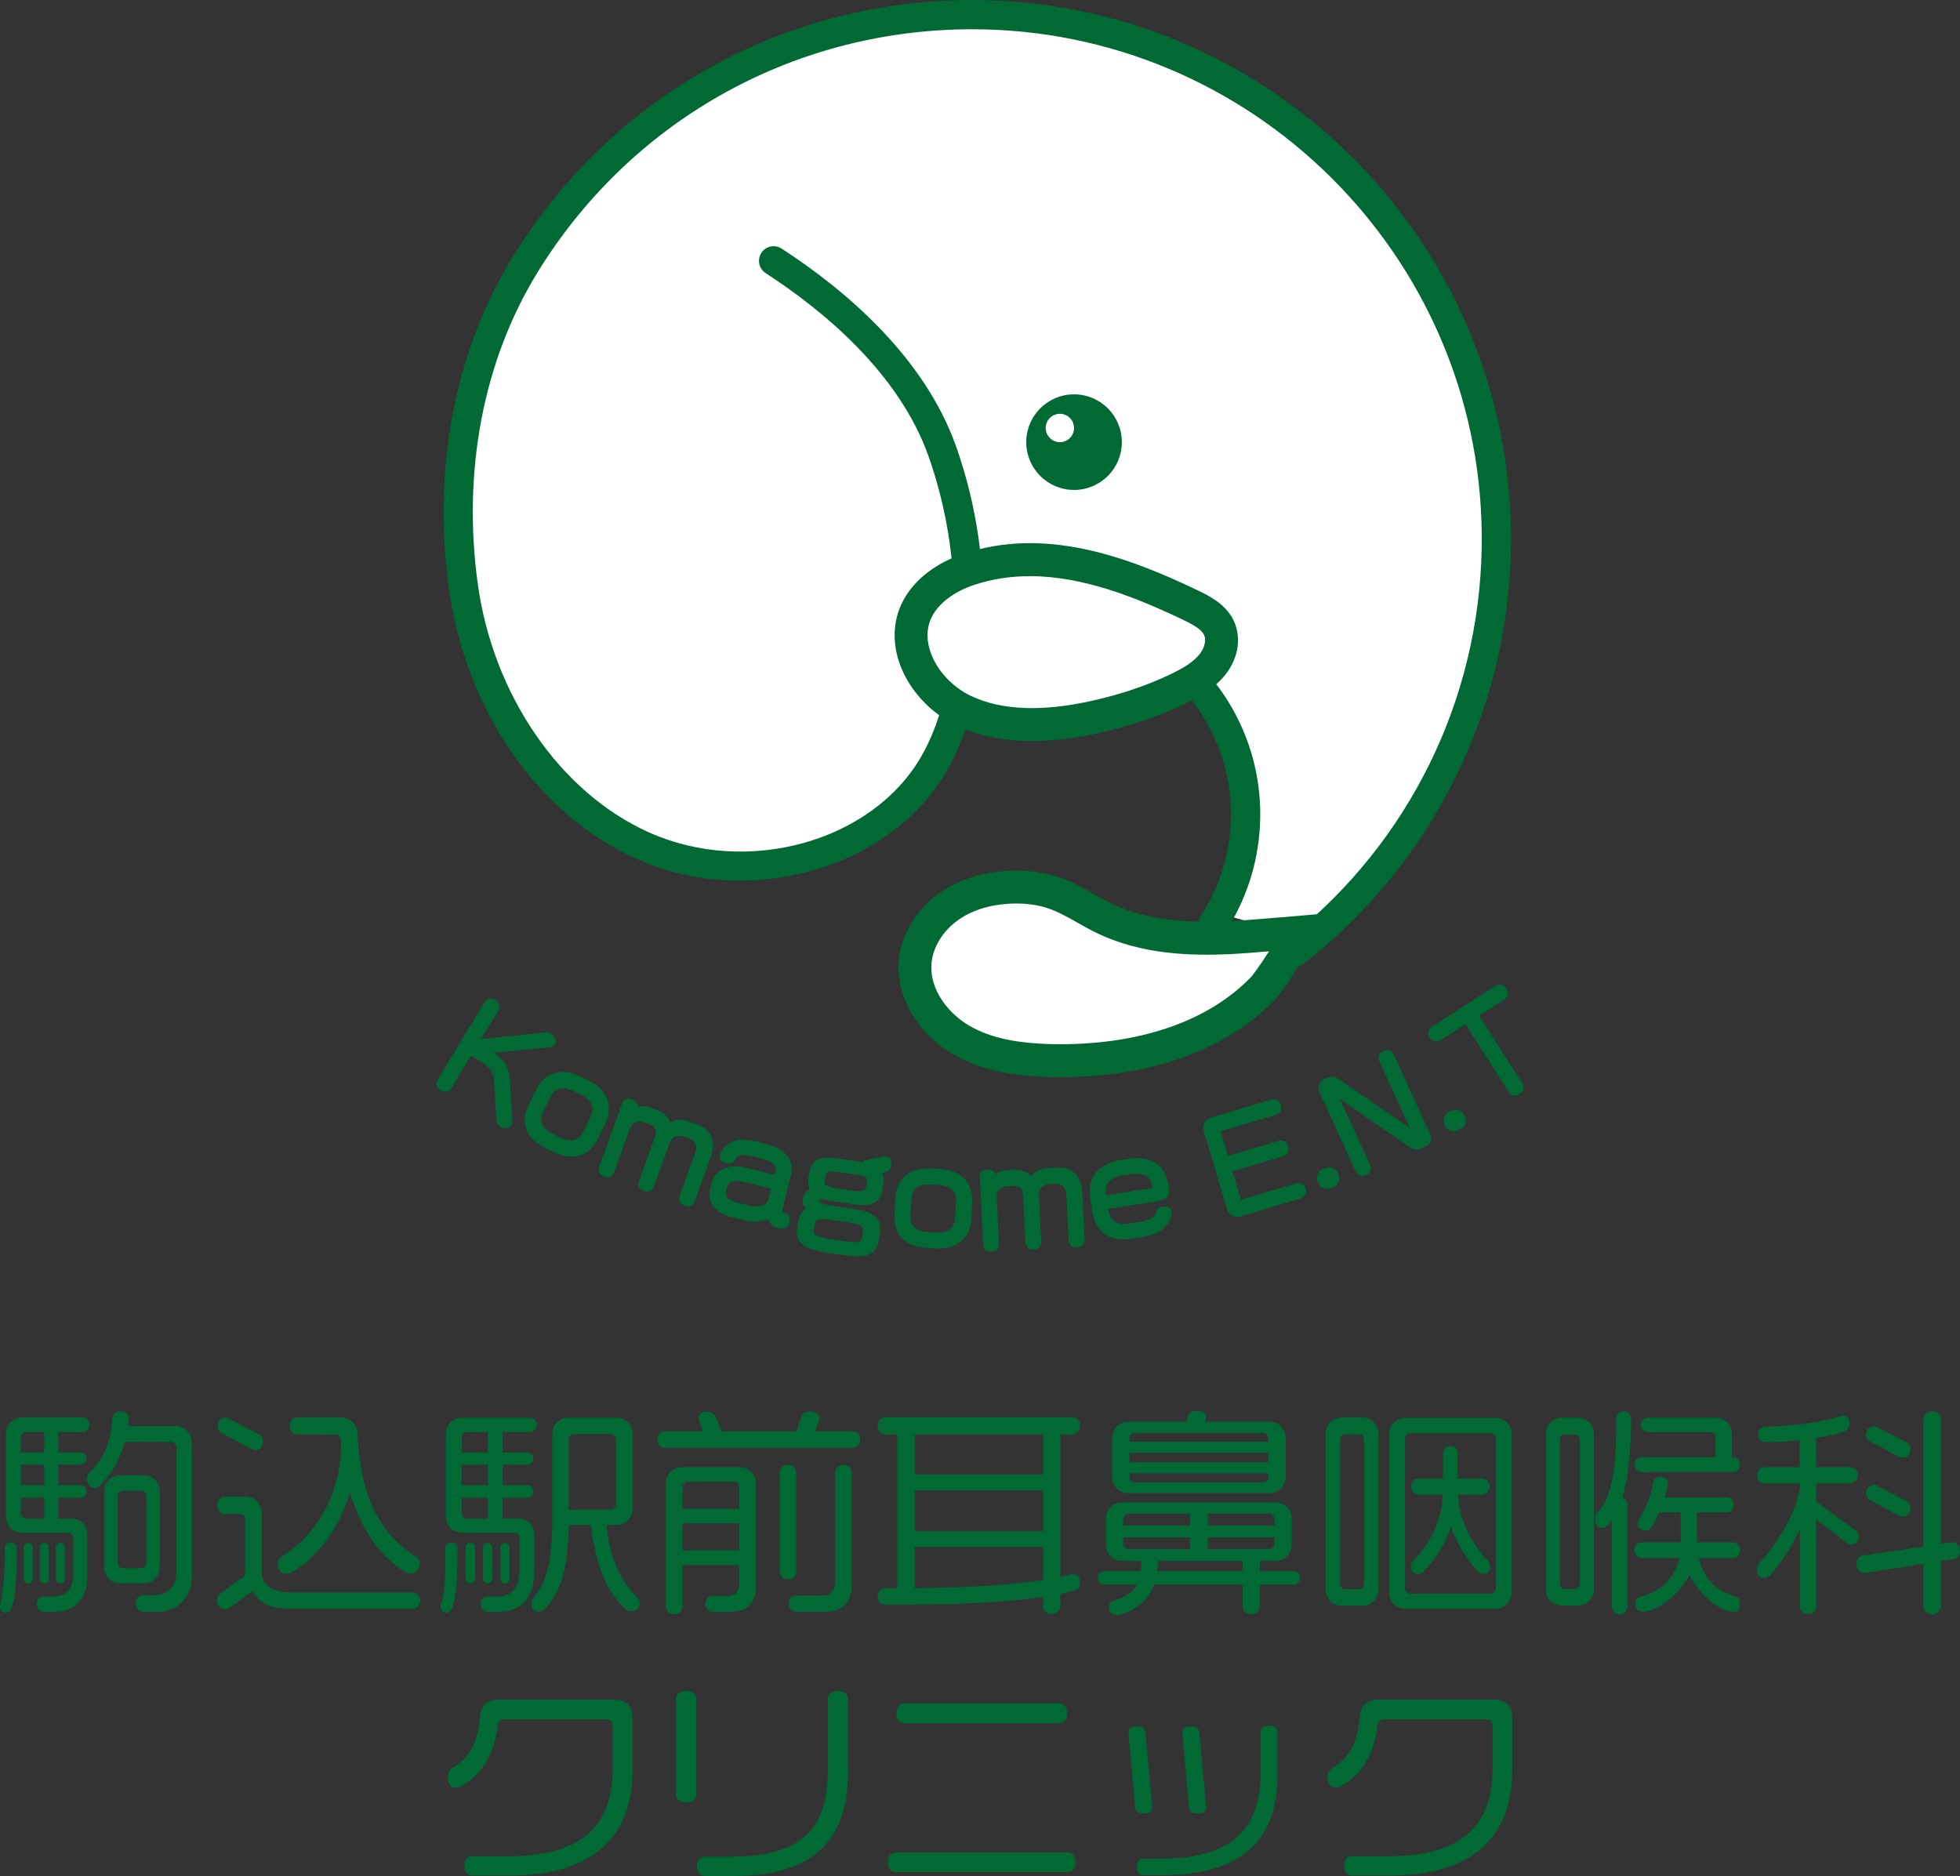 <?xml version="1.0" encoding="UTF-8"?>
<svg id="a" data-name="レイヤー 1" xmlns="http://www.w3.org/2000/svg" width="100.239mm" height="95.95mm" viewBox="0 0 284.141 271.983">
  <rect x="0" y="0" width="284.141" height="271.983" fill="#333333" stroke="none"/>
  <defs>
    <style>
      .b {
        fill: #006934;
      }

      .b, .c {
        stroke-width: 0px;
      }

      .c {
        fill: #fff;
      }
    </style>
  </defs>
  <g>
    <g>
      <path class="b" d="M73.092,163.549c-.183-.034-.373-.11-.567-.227-.555-.335-.566-.824-.57-1.033l-.291-4.871c-.109-1.885-.366-2.532-1.958-3.494l-1.432-.868-2.819,4.659c-.265.436-.673.639-1.12.555-.154-.029-.314-.093-.473-.189-.619-.374-.768-.962-.4-1.573l6.744-11.146c.372-.615.862-.625,1.123-.576.151.028.307.091.464.185.328.199.526.45.588.747.057.27-.004.557-.182.85l-2.461,4.068,9.314-.954c.142-.014.271-.009.394.014.151.028.297.084.433.167.665.403.808,1.096.56,1.508-.164.269-.443.436-.766.455l-8.098.785c2.019,1.37,2.31,2.637,2.421,4.844l.262,5.072c.046.251-.059.469-.142.607-.207.341-.587.496-1.021.415Z"/>
      <path class="b" d="M81.966,167.587c-.569-.107-1.167-.311-1.776-.607l-1.033-.499c-2.912-1.409-3.812-3.637-2.535-6.275l1.053-2.174c.981-2.027,2.666-2.928,4.748-2.537.563.106,1.156.307,1.759.599l1.033.499c2.826,1.368,3.768,3.726,2.519,6.307l-1.053,2.174c-.972,2.009-2.647,2.901-4.715,2.513ZM82.084,157.831c-1.078-.202-1.83.219-2.365,1.325l-.938,1.939c-.366.757-.416,1.395-.154,1.953.253.539.816,1.022,1.671,1.436l.75.363c.439.213.845.355,1.21.423,1.077.202,1.832-.225,2.373-1.343l.938-1.939c.705-1.457.225-2.527-1.508-3.366l-.752-.363c-.444-.215-.857-.359-1.225-.428Z"/>
      <path class="b" d="M99.527,174.871c-.087-.016-.183-.041-.284-.078-.72-.263-.956-.755-.701-1.464l2.247-6.208c.335-.928.016-1.721-.812-2.021l-.8-.289c-.15-.054-.292-.093-.426-.119-.299-.056-1.213-.227-1.704,1.132l-2.227,6.157c-.289.797-.875.815-1.198.754-.086-.016-.177-.04-.276-.078-.71-.255-.952-.76-.7-1.461l2.247-6.208c.204-.567.231-1.017.081-1.339-.136-.291-.428-.513-.892-.682l-.555-.199c-.181-.066-.349-.113-.506-.142-.854-.16-1.403.183-1.727,1.079l-2.239,6.191c-.286.798-.874.815-1.199.754-.084-.016-.176-.042-.272-.075-.711-.258-.956-.758-.709-1.447l3.299-9.116c.201-.561.637-.823,1.195-.719.082.015.17.039.266.073.547.199.826.584.792,1.064.409-.095.839-.101,1.283-.017.215.04.434.101.658.184l.604.217c1.131.41,1.847,1.034,2.171,1.901.637-.345,1.324-.442,2.087-.299.224.042.459.105.707.194l1.112.404c2.051.742,2.805,2.482,2.019,4.657l-2.334,6.453c-.286.796-.879.811-1.205.75Z"/>
      <path class="b" d="M112.821,178.049c-.762-.187-1.29-.666-1.514-1.347-.82.415-1.832.512-3.017.29-.15-.028-.304-.061-.463-.1l-1.601-.394c-2.692-.663-3.774-2.154-3.213-4.432l.099-.404c.49-1.986,2.243-2.897,4.691-2.438.148.028.301.061.456.098l4.023.99.105-.429c.174-.707.137-1.389-2.192-1.962l-1.062-.261c-.178-.043-.343-.08-.5-.11-1.463-.275-1.813.101-2.151.663-.247.392-.642.556-1.119.466-.481-.116-.758-.291-.909-.542-.121-.2-.155-.435-.095-.678.031-.126.083-.25.129-.35.893-1.615,2.344-2.159,4.578-1.739.191.036.389.079.596.129l1.063.261c1.592.392,2.684.951,3.337,1.708.679.788.875,1.794.581,2.987l-1.141,4.639c-.164.666.075.725.164.746l.168.042c.297.073.455.246.535.378.15.249.172.574.067.997-.158.644-.666.986-1.296.867l-.32-.076ZM107.41,171.253c-1.526-.286-1.886.426-2.024.986l-.074.303c-.107.431-.076.754.098,1.014.235.357.756.636,1.548.831l1.266.311c.156.039.305.071.449.099,1.671.313,2.314-.187,2.673-.687l.44-1.789-4.089-1.005c-.099-.024-.194-.045-.286-.062Z"/>
      <path class="b" d="M119.074,181.486c-2.734-.513-3.782-1.544-3.501-3.447l.135-.911c.124-.845.509-1.49,1.123-1.898-.378-.413-.532-.921-.447-1.498.052-.353.26-.933,1.029-1.283-.196-.378-.323-.892-.224-1.565l.122-.827c.134-.915.51-1.532,1.145-1.889.626-.348,1.511-.433,2.711-.257,0,0,3.725.548,3.874.573.179-.226.439-.306.704-.352l2.345-.444c.185-.025.33-.027.454-.008h.003c.26.049.775.252.638,1.191-.108.728-.364,1.018-.983,1.113l-.336.057c.214.436.268.957.174,1.596l-.122.826c-.087.591-.299,1.433-1.135,1.895-.669.37-1.633.446-3.036.24l-2.973-.439c-.185-.028-.379-.058-.577-.095-.328-.062-.669-.141-1-.248-.318.054-.447.153-.468.186-.011.103-.063.448,1.372.717.126.024.261.046.404.067l3.302.486c.209.031.407.063.593.098,2.557.48,3.436,1.46,3.136,3.499l-.134.911c-.306,2.074-1.718,2.69-5.042,2.201l-2.63-.387c-.232-.033-.45-.07-.657-.109ZM123.301,177.272l-3.095-.456c-1.951-.286-2.045.353-2.102.737l-.107.722c-.058.392-.136.93,1.57,1.25.118.022.241.044.372.063l2.802.412c1.967.289,2.187-.124,2.271-.695l.11-.755c.061-.41.137-.919-1.482-1.222l-.34-.057ZM124.256,170.317l-2.924-.431c-.796-.116-1.179-.025-1.361.074-.118.064-.245.17-.291.48l-.115.775c-.04.273-.108.734,1.399,1.016l.332.055,2.304.339c1.83.269,1.904-.232,1.948-.53l.113-.773c.065-.441.024-.745-1.094-.955l-.311-.051Z"/>
      <path class="b" d="M133.326,180.799c-2.506-.47-3.809-2.133-3.669-4.684l.132-2.413c.078-1.431.609-2.58,1.535-3.322.916-.734,2.168-1.062,3.723-.977l1.145.061c.339.019.664.057.976.116,2.54.477,3.919,2.201,3.783,4.732l-.133,2.413c-.08,1.464-.606,2.583-1.566,3.326-.912.707-2.154,1.022-3.69.939l-1.145-.063c-.386-.021-.75-.065-1.091-.129ZM136.649,171.869c-.231-.043-.478-.072-.741-.086l-.833-.046c-.98-.053-1.719.103-2.198.465-.472.356-.724.928-.768,1.749l-.118,2.152c-.077,1.41.545,2.19,1.957,2.455h0c.234.044.484.072.749.086l.833.044c.95.052,1.673-.096,2.149-.441.493-.358.756-.943.802-1.79l.117-2.152c.076-1.399-.543-2.173-1.949-2.437Z"/>
      <path class="b" d="M143.321,181.429c-.347-.065-.769-.299-.805-1.042l-.471-9.684c-.034-.689.377-1.122,1.1-1.158.133-.007.255,0,.367.022.385.072.655.305.774.655.505-.361,1.126-.561,1.856-.595l.642-.031c.409-.021.775,0,1.114.064.656.123,1.199.41,1.62.853.593-.734,1.43-1.12,2.542-1.174l1.18-.057c.36-.018.705.003,1.023.063,1.607.302,2.542,1.529,2.635,3.457l.333,6.856c.036.732-.36,1.156-1.115,1.194-.152.007-.282,0-.401-.022-.508-.095-.779-.451-.809-1.059l-.321-6.595c-.041-.83-.467-1.4-1.141-1.527-.122-.023-.252-.032-.387-.025l-.85.041c-1.114.055-1.63.629-1.576,1.755l.317,6.543c.036.732-.354,1.156-1.098,1.193-.152.007-.282,0-.401-.022-.508-.095-.779-.451-.809-1.059l-.321-6.595c-.058-1.195-.561-1.441-.991-1.522-.156-.029-.336-.04-.536-.03l-.59.028c-1.214.06-1.754.608-1.7,1.726l.32,6.578c.018.356-.061.629-.237.834-.189.22-.48.341-.863.358-.15.008-.283.001-.403-.021Z"/>
      <path class="b" d="M161.817,179.574c-1.924-.361-3.124-1.722-3.468-3.935l-.312-2.01c-.444-2.866,1.225-4.949,4.356-5.437l1.187-.184c.903-.14,1.718-.143,2.42-.012,1.91.358,3.057,1.69,3.41,3.956l.051.326c.164,1.058-.298,1.657-1.414,1.831l-7.398,1.146.013.077c.189,1.222.723,1.875,1.681,2.055h0c.407.076.903.069,1.476-.02l1.255-.195c1.879-.291,2.329-.735,2.539-1.503.124-.438.412-.661.964-.748.214-.033.398-.034.561-.004.388.073.642.327.7.697.017.118,0,.217-.011.289-.29,1.968-1.651,3.04-4.413,3.469l-1.253.195c-.865.133-1.652.136-2.343.006ZM165.424,170.223c-.414-.078-.917-.07-1.497.02l-1.188.183c-1.866.291-2.651,1.22-2.398,2.843v.01s6.734-1.046,6.734-1.046l-.01-.079c-.177-1.14-.7-1.755-1.641-1.932Z"/>
      <path class="b" d="M179.013,176.394c-.568-.106-.963-.52-1.174-1.229l-3.289-11.039c-.155-.524-.135-.978.064-1.349.201-.375.571-.644,1.099-.801l8.542-2.545c.196-.059.399-.071.587-.036.41.077.721.373.852.813.196.665-.117,1.242-.78,1.437l-7.924,2.361,1.023,3.574,7.33-2.185c.19-.056.384-.068.561-.035.237.044.66.21.843.823.128.428.037.735-.061.916-.138.256-.379.44-.695.533l-7.317,2.18,1.222,4.103,7.973-2.348c.185-.056.378-.067.557-.033.407.076.716.377.849.821.13.436.02.748-.095.932-.141.224-.373.394-.654.478l-8.542,2.545c-.369.11-.686.136-.973.083Z"/>
      <path class="b" d="M192.092,172.345c-.483-.091-.857-.433-1.056-.963-.328-.878.038-1.638.956-1.982.344-.128.667-.163.963-.107.496.093.877.437,1.076.97.153.407.152.802-.003,1.142-.166.366-.504.652-.977.83-.344.128-.667.166-.96.111Z"/>
      <path class="b" d="M197.29,170.476c-.233-.044-.555-.196-.775-.676l-5.192-11.376c-.201-.436-.235-.858-.1-1.218.121-.323.372-.578.726-.739l.49-.223c.304-.139.593-.181.882-.127.325.061.615.237.88.42l10.167,6.973-4.401-9.642c-.134-.293-.161-.583-.079-.842.065-.201.232-.481.657-.675.26-.119.51-.158.741-.115.238.045.568.198.785.669l5.213,11.424c.403.885.155,1.564-.719,1.963l-.602.274c-.276.126-.546.161-.826.109-.259-.049-.516-.168-.837-.392l-10.037-6.946,4.339,9.509c.297.649.086,1.213-.563,1.51-.27.123-.522.163-.751.12Z"/>
      <path class="b" d="M210.49,163.992c-.289-.054-.696-.234-.994-.784-.222-.407-.274-.821-.15-1.195.12-.363.403-.675.82-.901.385-.212.776-.287,1.129-.221.422.079.772.351,1.01.787.443.815.177,1.615-.694,2.09-.393.214-.771.29-1.121.224Z"/>
      <path class="b" d="M219.425,158.831c-.285-.053-.523-.236-.727-.556l-6.237-9.779-3.582,2.286c-.288.182-.571.248-.845.197-.3-.056-.557-.246-.761-.566-.201-.319-.268-.625-.2-.915.066-.274.249-.508.545-.696l9.126-5.822c.299-.19.591-.26.866-.209.296.056.55.246.755.569.193.301.258.602.195.891-.064.286-.256.538-.555.729l-3.581,2.283,6.238,9.779c.388.612.251,1.192-.378,1.593-.309.196-.589.266-.86.216Z"/>
    </g>
    <g>
      <path class="c" d="M140.331,91.551c-.073,1.267-.181,2.525-.33,3.787-.617,5.361-1.917,10.722-4.612,15.395-7.972,13.863-27.508,18.424-42.115,11.909-14.6-6.513-23.963-21.924-26.122-37.769-2.168-15.839.523-32.67,8.856-46.319C89.229,16.921,112.967,2.389,140.191,2.125c41.977-.401,76.336,33.299,76.738,75.277.227,23.477-10.218,44.569-26.809,58.675l-13.345-3.622c2.468-4.323,3.852-9.337,3.802-14.669-.156-16.053-13.296-28.946-29.356-28.792-4.927.043-7.638,1.091-10.538,2.575l-.352-.018Z"/>
      <g>
        <path class="b" d="M187.84,140.06c-.627,0-1.249-.277-1.667-.809-.725-.92-.566-2.254.354-2.979.751-.592,1.492-1.202,2.229-1.82,16.766-14.255,26.265-35.044,26.052-57.031-.387-40.498-33.463-73.179-73.878-73.179-.241,0-.477,0-.718.003-25.669.25-48.994,13.489-62.394,35.415-7.75,12.694-10.792,28.649-8.564,44.925,2.205,16.183,11.973,30.359,24.885,36.119,14.264,6.362,32.315,1.312,39.412-11.029,2.24-3.886,3.661-8.653,4.343-14.579.143-1.214.25-2.445.32-3.666.481-8.528-.768-17.278-3.613-25.304-4.273-12.034-15.194-21.069-23.603-26.53-.982-.638-1.262-1.952-.624-2.934.637-.982,1.95-1.263,2.934-.624,8.959,5.817,20.619,15.513,25.291,28.668,3.032,8.553,4.364,17.876,3.851,26.964-.075,1.306-.189,2.622-.342,3.915-.749,6.508-2.346,11.811-4.88,16.206-8.131,14.138-28.655,19.996-44.817,12.787-14.441-6.442-24.925-21.547-27.36-39.42-2.36-17.24.889-34.184,9.147-47.71C88.366,14.266,113.028.268,140.17.003c.252-.002.507-.003.759-.003,42.739,0,77.711,34.555,78.12,77.38.226,23.249-9.818,45.232-27.556,60.312-.779.655-1.556,1.293-2.342,1.912-.389.307-.852.455-1.312.455Z"/>
        <path class="b" d="M175.768,136.219c-.404,0-.812-.115-1.174-.355-.975-.649-1.239-1.967-.59-2.941.312-.467.622-.975.923-1.509,2.354-4.125,3.573-8.827,3.528-13.607-.145-14.859-12.364-26.876-27.215-26.69-4.72.041-7.137,1.085-9.592,2.342-1.044.537-2.321.121-2.854-.921-.534-1.043-.122-2.321.921-2.855,3.408-1.745,6.38-2.764,11.486-2.808.101,0,.204-.001.305-.001,17.062,0,31.024,13.795,31.191,30.894.052,5.531-1.359,10.974-4.081,15.741-.347.615-.712,1.213-1.081,1.767-.409.613-1.082.945-1.768.945Z"/>
      </g>
    </g>
    <circle class="b" cx="155.705" cy="64.101" r="6.93"/>
    <circle class="c" cx="153.65" cy="62.046" r="2.055"/>
    <g>
      <path class="c" d="M172.613,87.742c1.557.745,3.173,1.617,3.973,3.047.97,1.734.461,3.925-.783,5.507-1.244,1.582-3.107,2.658-4.992,3.568-3.79,1.829-7.861,3.146-12.024,4.074-6.315,1.407-13.284,1.854-19.048-.888-5.765-2.743-9.542-9.546-6.684-14.878,1.435-2.677,4.261-4.57,7.322-5.604,10.948-3.698,22.43.481,32.238,5.175Z"/>
      <path class="b" d="M149.602,107.43c-4.13,0-7.772-.742-10.89-2.226-3.963-1.886-7.101-5.362-8.394-9.302-1.009-3.07-.784-6.216.631-8.857,1.61-3.002,4.687-5.395,8.661-6.737,11.879-4.014,23.868.419,34.032,5.283,1.828.875,3.876,1.98,5.024,4.034,1.368,2.446.979,5.644-.99,8.147-1.594,2.026-3.842,3.281-5.83,4.241-3.729,1.799-7.948,3.229-12.543,4.253-3.479.776-6.718,1.164-9.702,1.164ZM149.299,83.53c-2.737,0-5.471.389-8.161,1.298-2.782.94-4.964,2.569-5.983,4.472-1.017,1.896-.726,3.827-.304,5.114.882,2.683,3.146,5.166,5.911,6.481,4.384,2.087,10.274,2.327,17.504.714,4.237-.944,8.108-2.255,11.508-3.894,1.496-.723,3.16-1.632,4.153-2.895.613-.78,1.056-2.01.576-2.868-.444-.794-1.666-1.458-2.92-2.059h0c-6.858-3.282-14.585-6.365-22.283-6.365Z"/>
    </g>
    <g>
      <path class="c" d="M160.031,133.11c-2.452-1.188-4.711-2.798-7.291-3.676-1.911-.65-3.95-.878-5.968-.824-3.242.086-6.522.923-9.18,2.781-2.659,1.858-4.632,4.807-4.923,8.037-.415,4.607,2.649,9.01,6.647,11.335,3.998,2.325,8.767,2.912,13.392,2.998,10.962.202,22.586-2.513,30.262-10.341,1.417-1.445,5.559-8.274,5.559-8.274,0,0-8.267.713-10.389.803-6.136.262-12.496-.12-18.11-2.84Z"/>
      <path class="b" d="M153.852,156.158c-.395,0-.79-.004-1.188-.011-4.25-.079-9.744-.528-14.547-3.321-5.144-2.992-8.288-8.462-7.824-13.611.339-3.765,2.558-7.421,5.934-9.779,2.852-1.993,6.478-3.104,10.482-3.21,2.463-.067,4.754.254,6.801.95,1.842.627,3.469,1.545,5.043,2.433.866.489,1.685.951,2.519,1.355h0c5.594,2.71,12.005,2.817,16.969,2.604,2.045-.087,10.203-.79,10.285-.797l4.682-.403-2.437,4.018c-.716,1.18-4.364,7.145-5.896,8.707-7.02,7.157-17.932,11.066-30.821,11.066ZM147.336,130.988c-.166,0-.333.002-.501.007-2.14.057-5.243.511-7.876,2.352-2.237,1.562-3.7,3.916-3.915,6.296-.348,3.857,2.497,7.329,5.471,9.059,3.007,1.749,6.78,2.574,12.236,2.675,6.995.145,20.006-.948,28.516-9.626.478-.486,1.557-2.059,2.705-3.828-2.258.183-4.686.368-5.729.413-5.526.232-12.701.098-19.253-3.078h0c-.969-.469-1.891-.989-2.783-1.492-1.447-.816-2.814-1.588-4.235-2.071-1.375-.469-2.933-.705-4.636-.705Z"/>
    </g>
  </g>
  <g>
    <g>
      <path class="b" d="M1.658,233.182c-.128.351-.447.606-.861.606-.51,0-.797-.415-.797-.861,0-.063.032-.128.032-.191.351-2.041.669-3.89.669-8.354,0-.351.319-.765.83-.765.606,0,.892.478.892.861,0,4.783-.159,6.919-.765,8.705ZM12.053,207.609h-3.603v2.965h3.22c.447,0,.861.319.861.892s-.415.893-.861.893h-3.22v2.965h3.22c.447,0,.861.319.861.925,0,.574-.415.893-.861.893h-3.22v3.029h1.977c1.244,0,2.233.988,2.233,2.328v5.898c0,3.316-1.595,5.293-4.911,5.293h-1.403c-.542,0-1.02-.447-1.02-1.148,0-.542.382-1.084,1.02-1.084h1.244c1.913,0,3.03-.861,3.03-3.508v-4.974c0-.447-.351-.765-.765-.765H3.125c-1.275,0-2.264-1.021-2.264-2.391v-11.958c0-1.307.989-2.36,2.264-2.36h8.928c.414,0,.925.383.925,1.021,0,.701-.511,1.084-.925,1.084ZM6.409,207.609h-2.615c-.447,0-.765.319-.765.765v2.2h3.38v-2.965ZM6.409,212.36h-3.38v2.965h3.38v-2.965ZM6.409,217.143h-3.38v2.264c0,.415.319.765.734.765h2.647v-3.029ZM4.113,229.578c-.447,0-.701-.383-.701-.702v-4.56c0-.319.255-.638.701-.638.383,0,.638.319.638.638v4.56c0,.319-.255.702-.638.702ZM6.441,229.578c-.415,0-.669-.383-.669-.702v-4.56c0-.319.255-.638.669-.638.382,0,.638.319.638.638v4.56c0,.319-.255.702-.638.702ZM8.769,229.578c-.415,0-.669-.383-.669-.702v-4.56c0-.319.255-.638.669-.638.382,0,.638.319.638.638v4.56c0,.319-.255.702-.638.702ZM22.798,233.692h-2.041c-.51,0-1.052-.478-1.052-1.34,0-.669.574-1.083,1.021-1.083h1.785c1.722,0,3.061-1.371,3.061-3.157v-18.302c0-.415-.319-.765-.734-.765h-6.728c-.701,2.423-1.977,4.878-3.794,6.473-.159.159-.382.224-.573.224-.574,0-1.148-.511-1.148-1.34,0-.382.191-.765.415-.957,1.913-1.785,3.029-4.177,3.284-7.748.032-.67.542-1.116,1.211-1.116.83,0,1.18.605,1.18,1.179v.128c0,.287-.032.574-.096.861h6.887c1.308,0,2.328,1.021,2.328,2.36v19.546c0,2.87-2.009,5.038-5.006,5.038ZM20.917,229.514h-3.603c-1.275,0-2.232-1.02-2.232-2.295v-11.001c0-1.308.957-2.328,2.232-2.328h3.603c1.275,0,2.232,1.02,2.232,2.328v11.001c0,1.275-.957,2.295-2.232,2.295ZM21.204,216.888c0-.447-.351-.765-.765-.765h-2.614c-.415,0-.765.319-.765.765v9.694c0,.414.351.765.765.765h2.614c.415,0,.765-.351.765-.765v-9.694Z"/>
      <path class="b" d="M59.882,233.245h-17.664c-3.38,0-4.56-.925-5.612-2.551l-3.316,2.391c-.128.128-.415.191-.606.191-.734,0-1.244-.542-1.244-1.179,0-.574.255-.861.542-1.084l3.539-2.582v-8.131c0-.478-.351-.797-.797-.797h-2.168c-.542,0-1.084-.542-1.084-1.276s.542-1.243,1.084-1.243h3.061c1.307,0,2.328,1.02,2.328,2.36v9.119c.51,1.562,1.626,2.423,4.655,2.423h17.282c.511,0,1.052.478,1.052,1.148,0,.734-.542,1.212-1.052,1.212ZM36.988,210.256c-.159,0-.319-.064-.446-.128l-4.464-2.391c-.319-.128-.542-.542-.542-.989,0-.765.606-1.244,1.148-1.244.128,0,.223.032.351.096l4.528,2.36c.351.128.574.574.574,1.021,0,.701-.574,1.275-1.148,1.275ZM59.468,228.144c-.159,0-.319-.032-.478-.128-3.636-1.977-6.6-6.122-8.259-11.607-1.562,5.134-4.687,9.438-8.45,11.542-.287.159-.542.224-.765.224-.765,0-1.275-.669-1.275-1.371,0-.415.159-.861.606-1.148,5.07-3.093,8.609-9.119,8.609-16.39h.032c-.128-.542-.096-1.307-.925-1.307h-5.484c-.573,0-1.116-.478-1.116-1.244,0-.734.542-1.212,1.116-1.212h6.409c1.34,0,2.296,1.021,2.36,2.328.351,9.502,3.54,14.796,8.513,17.888.255.159.511.574.511.957,0,.765-.702,1.467-1.403,1.467Z"/>
      <path class="b" d="M65.527,233.213c-.128.351-.447.574-.861.574-.478,0-.797-.319-.797-.83,0-.159.032-.319.095-.51.542-1.658.574-3.507.574-6.951v-1.148c0-.351.382-.734.893-.734.605,0,.892.478.892.829,0,4.783-.191,6.983-.797,8.769ZM76.815,207.609h-3.954v2.965h3.603c.414,0,.861.351.861.892,0,.574-.447.893-.861.893h-3.603v2.965h3.603c.414,0,.861.351.861.925,0,.542-.447.893-.861.893h-3.603v3.029h2.295c1.276,0,2.296.988,2.296,2.328v5.42c0,3.316-1.69,5.772-5.07,5.772h-1.658c-.573,0-1.02-.382-1.02-1.116s.414-1.116,1.02-1.116h1.467c1.945,0,3.124-1.275,3.124-3.922v-4.56c0-.447-.351-.765-.797-.765h-7.557c-1.307,0-2.328-1.021-2.328-2.391v-11.958c0-1.275,1.021-2.327,2.328-2.327h9.853c.447,0,.988.382.988.988,0,.638-.542,1.084-.988,1.084ZM70.724,207.609h-2.997c-.447,0-.797.319-.797.765v2.2h3.794v-2.965ZM70.724,212.36h-3.794v2.965h3.794v-2.965ZM70.724,217.143h-3.794v2.264c0,.415.319.765.734.765h3.061v-3.029ZM68.173,229.578c-.415,0-.669-.383-.669-.702v-4.56c0-.319.255-.669.669-.669s.701.351.701.669v4.56c0,.319-.286.702-.701.702ZM70.661,229.578c-.383,0-.638-.383-.638-.702v-4.56c0-.319.255-.638.638-.638.447,0,.701.319.701.638v4.56c0,.319-.255.702-.701.702ZM73.211,229.578c-.415,0-.669-.383-.669-.702v-4.56c0-.319.255-.638.669-.638.383,0,.669.319.669.638v4.56c0,.319-.286.702-.669.702ZM91.546,233.564c-.319,0-.606-.063-.893-.319-3.444-3.029-4.432-7.972-5.006-12.148h-3.188c-.096,6.696-1.34,9.885-3.348,12.021-.287.415-.67.574-1.052.574-.638,0-1.052-.51-1.052-1.116,0-.287.064-.542.191-.734,1.914-2.264,2.87-4.91,2.87-11.638v-12.34c0-1.339,1.02-2.327,2.328-2.327h6.951c1.307,0,2.36.988,2.36,2.36v10.841c0,1.339-1.052,2.36-2.36,2.36h-1.435c.351,3.444,1.339,7.366,4.464,10.491.287.255.383.605.383.892,0,.638-.574,1.084-1.212,1.084ZM89.282,208.661c0-.415-.319-.765-.733-.765h-5.293c-.447,0-.797.351-.797.765v10.204h6.09c.414,0,.733-.351.733-.765v-9.438Z"/>
      <path class="b" d="M123.655,209.904h-27.326c-.478,0-1.052-.414-1.052-1.211,0-.702.573-1.18,1.052-1.18h5.612c-.191-.478-.669-1.435-.669-1.881,0-.542.382-.957,1.116-.957.669,0,1.148.287,1.275.638.351.606.669,1.435.925,2.2h10.841l.734-2.009c.159-.605.573-.892,1.371-.892.734,0,1.244.478,1.244,1.02,0,.128-.032.224-.063.351l-.542,1.531h5.484c.511,0,1.052.478,1.052,1.18,0,.797-.542,1.211-1.052,1.211ZM105.959,233.66h-2.743c-.447,0-.988-.447-.988-1.148,0-.67.542-1.117.988-1.117h2.264c1.083,0,1.689-.701,1.689-1.689v-2.806h-8.226v6.026c0,.51-.478,1.116-1.212,1.116s-1.212-.606-1.212-1.116v-17.856c0-1.307,1.021-2.36,2.328-2.36h8.386c1.307,0,2.36,1.052,2.36,2.36v14.987c0,2.295-1.244,3.603-3.635,3.603ZM107.17,215.612c0-.447-.319-.797-.765-.797h-6.727c-.415,0-.734.351-.734.797v3.125h8.226v-3.125ZM107.17,220.841h-8.226v3.922h8.226v-3.922ZM114.249,228.972c-.733,0-1.211-.542-1.211-1.052v-14.508c0-.51.478-1.052,1.211-1.052.67,0,1.18.542,1.18,1.052v14.508c0,.511-.51,1.052-1.18,1.052ZM119.702,233.66h-4.337c-.478,0-1.02-.447-1.02-1.18,0-.701.542-1.148,1.02-1.148h3.922c1.021,0,1.786-.829,1.786-1.818v-16.102c0-.51.478-1.052,1.212-1.052s1.179.542,1.179,1.052v16.517c0,2.36-1.403,3.731-3.763,3.731Z"/>
      <path class="b" d="M155.51,207.96h-1.785v20.662c.51-.128,1.339-.415,1.817-.415.511,0,1.021.351,1.021,1.244,0,.669-.351,1.02-.797,1.148-.67.159-1.34.319-2.041.478v1.786c0,.51-.478,1.116-1.244,1.116s-1.275-.606-1.275-1.116v-1.371c-5.644.893-12.308,1.148-22.894,1.148-.51,0-1.084-.478-1.084-1.211s.574-1.18,1.084-1.18h1.754v-22.288h-1.754c-.51,0-1.084-.51-1.084-1.275,0-.734.574-1.212,1.084-1.212h27.199c.51,0,1.084.478,1.084,1.212,0,.765-.574,1.275-1.084,1.275ZM151.206,207.96h-18.59v5.803h18.59v-5.803ZM151.206,216.091h-18.59v5.898h18.59v-5.898ZM151.206,224.285h-18.59v5.963c8.131-.096,13.966-.447,18.59-1.179v-4.783Z"/>
      <path class="b" d="M187.588,229.738h-4.942v3.157c0,.542-.51,1.148-1.244,1.148-.797,0-1.275-.606-1.275-1.148v-3.157h-12.818c-.765,2.072-2.232,3.444-4.687,4.304-.223.064-.447.128-.701.128-.606,0-1.18-.287-1.18-1.148,0-.383.224-.861.702-.957,1.754-.542,2.774-1.244,3.348-2.328h-4.751c-.447,0-.893-.383-.893-.988,0-.574.447-.957.893-.957h5.325c.063-.446.095-.957.095-1.498h-2.806c-1.307,0-2.327-1.052-2.327-2.424v-3.698c0-1.371,1.02-2.36,2.327-2.36h22.288c1.308,0,2.328.988,2.328,2.36v3.698c0,1.371-1.02,2.424-2.328,2.424h-2.295v1.498h4.942c.415,0,.893.383.893.957,0,.605-.478.988-.893.988ZM184.049,216.473h-20.471c-1.307,0-2.36-1.02-2.36-2.36v-5.611c0-1.34,1.052-2.392,2.36-2.392h8.386l.223-.606c.159-.733.542-.957,1.403-.957.734,0,1.244.255,1.244.925,0,.096-.032.224-.063.383l-.096.255h9.375c1.307,0,2.328,1.052,2.328,2.392v5.611c0,1.34-1.021,2.36-2.328,2.36ZM172.506,219.438h-8.896c-.447,0-.765.351-.765.734v.988h9.661v-1.722ZM172.506,222.882h-9.661v.957c0,.415.319.765.765.765h8.896v-1.722ZM183.858,208.438c0-.351-.319-.701-.765-.701h-18.59c-.414,0-.765.351-.765.701v.574h20.121v-.574ZM183.858,210.638h-20.121v1.371h20.121v-1.371ZM183.858,213.603h-20.121v.574c0,.414.351.733.765.733h18.59c.447,0,.765-.319.765-.733v-.574ZM180.127,226.294h-12.244c0,.51-.064,1.02-.128,1.498h12.372v-1.498ZM184.75,220.172c0-.383-.319-.734-.733-.734h-8.896v1.722h9.629v-.988ZM184.75,222.882h-9.629v1.722h8.896c.414,0,.733-.351.733-.765v-.957Z"/>
      <path class="b" d="M197.474,232.799h-2.934c-1.371,0-2.36-1.052-2.36-2.328v-22.607c0-1.307.989-2.36,2.36-2.36h2.934c1.34,0,2.36,1.052,2.36,2.36v22.607c0,1.276-1.02,2.328-2.36,2.328ZM197.729,208.693c0-.415-.351-.765-.734-.765h-1.945c-.415,0-.765.351-.765.765v20.949c0,.447.351.765.765.765h1.945c.383,0,.734-.319.734-.765v-20.949ZM216.765,233.245h-13.01c-1.371,0-2.36-1.052-2.36-2.328v-22.989c0-1.307.988-2.36,2.36-2.36h13.01c1.371,0,2.391,1.052,2.391,2.136v23.022c0,1.467-1.02,2.519-2.391,2.519ZM216.861,208.534c0-.415-.351-.734-.734-.734h-11.702c-.382,0-.765.319-.765.734v21.778c0,.415.382.734.765.734h11.702c.382,0,.734-.319.734-.734v-21.778ZM214.915,228.207c-.255,0-.51-.223-.733-.415-1.562-1.754-2.965-3.985-3.827-6.408-.861,2.423-2.2,4.687-3.954,6.408-.191.192-.447.415-.734.415-.829,0-1.148-.51-1.148-1.02,0-.351.096-.638.287-.83,2.582-2.647,4.177-5.867,4.369-9.661h-3.508c-.542,0-1.084-.478-1.084-1.18,0-.669.542-1.148,1.084-1.148h3.54v-3.763c0-.447.447-.957,1.116-.957.606,0,.988.51.988.957v3.763h3.603c.511,0,1.052.478,1.052,1.148,0,.702-.542,1.18-1.052,1.18h-3.539c.159,3.667,1.85,6.887,4.4,9.693.159.16.255.447.255.798,0,.478-.223,1.02-1.116,1.02Z"/>
      <path class="b" d="M228.754,232.767h-2.328c-1.307,0-2.327-1.02-2.327-2.296v-22.607c0-1.275,1.02-2.327,2.327-2.327h2.328c1.275,0,2.328,1.052,2.328,2.327v22.607c0,1.276-1.052,2.296-2.328,2.296ZM229.041,208.725c0-.415-.351-.765-.765-.765h-1.371c-.447,0-.765.351-.765.765v20.917c0,.415.319.734.765.734h1.371c.415,0,.765-.319.765-.734v-20.917ZM235.195,217.111c.447.128.734.542.734.893v14.987c0,.478-.447,1.052-1.116,1.052s-1.148-.573-1.148-1.052v-12.627c-.192.255-.383.478-.542.702-.287.286-.606.478-.893.478-.573,0-.988-.574-.988-1.275,0-.415.159-.734.383-1.021,2.232-2.551,2.678-6.537,2.678-13.679,0-.447.446-.957,1.116-.957.638,0,1.052.573,1.052,1.02-.032,4.815-.414,8.674-1.275,11.479ZM251.266,225.879h-4.974c.669,2.965,2.391,4.687,5.262,5.549.382.095.701.51.701.988,0,.797-.319,1.275-.957,1.275-1.881,0-4.974-2.391-6.346-5.357-1.562,2.806-4.527,5.325-6.855,5.325-.51,0-1.052-.319-1.052-1.212,0-.51.319-.861.765-.957,3.093-.701,5.07-3.029,5.644-5.612h-5.516c-.478,0-1.021-.478-1.021-1.148,0-.702.542-1.116,1.021-1.116h5.707v-4.369h-3.093c-.351.797-.733,1.531-1.116,2.104-.159.319-.51.542-.892.542-.765,0-1.148-.51-1.148-1.021,0-.159.032-.319.096-.446,1.148-1.722,1.913-3.763,2.168-5.549.063-.319.447-.765,1.02-.765.734,0,1.148.447,1.148.893s-.319,1.626-.478,2.072h9.055c.478,0,.957.383.957,1.084,0,.638-.478,1.084-.957,1.084h-4.4v4.369h5.262c.478,0,1.02.414,1.02,1.116,0,.669-.542,1.148-1.02,1.148ZM251.298,213.412h-13.392c-.447,0-.957-.447-.957-1.084,0-.606.51-1.052.957-1.052h10.809v-2.87c0-.447-.319-.797-.733-.797h-9.215c-.415,0-.893-.383-.893-1.021s.478-1.052.893-1.052h9.948c1.308,0,2.36,1.052,2.36,2.327v3.412h.224c.542,0,.957.447.957,1.052,0,.638-.415,1.084-.957,1.084Z"/>
      <path class="b" d="M268.357,223.966c-.191,0-.382-.096-.573-.223l-4.496-3.508v12.722c0,.511-.478,1.052-1.179,1.052-.734,0-1.18-.542-1.18-1.052v-11.255c-1.148,2.455-2.678,4.814-4.177,6.504-.287.319-.574.574-.989.574-.606,0-1.084-.415-1.084-1.116,0-.351.096-.734.319-.989,2.934-3.22,5.516-7.685,5.931-11.032v-.574h-5.166c-.542,0-1.052-.478-1.052-1.148,0-.701.51-1.212,1.052-1.212h5.134v-3.922c-1.626.192-3.348.287-5.006.287-.542,0-.988-.414-.988-1.148,0-.669.447-1.084.925-1.084,4.783-.096,8.96-.829,10.968-1.531.128-.032.255-.063.383-.063.51,0,.957.351.957,1.02,0,.606-.287,1.052-.701,1.212-.925.382-2.424.734-4.146.988v4.241h5.006c.51,0,1.021.511,1.021,1.212,0,.669-.511,1.148-1.021,1.148h-5.006v2.647l5.803,4.209c.255.223.383.542.383.893,0,.573-.511,1.148-1.117,1.148ZM283.28,226.007l-1.881.319v6.569c0,.542-.542,1.148-1.276,1.148-.797,0-1.307-.606-1.307-1.148v-6.154l-8.545,1.307c-.702,0-1.148-.701-1.148-1.371,0-.51.287-1.052.893-1.148l8.8-1.307v-18.526c0-.511.51-1.116,1.307-1.116.734,0,1.276.605,1.276,1.116v18.111l1.594-.223c.51,0,1.148.414,1.148,1.307,0,.606-.415,1.052-.861,1.116ZM275.851,211.34c-.159,0-.351-.032-.51-.128l-4.304-2.264c-.351-.191-.511-.542-.511-.892,0-.861.574-1.275,1.116-1.275.159,0,.319.063.478.127l4.273,2.2c.382.192.573.574.573.989,0,.733-.51,1.244-1.116,1.244ZM275.819,219.885c-.159,0-.319-.032-.478-.128l-4.304-2.295c-.351-.192-.511-.511-.511-.893,0-.861.574-1.275,1.116-1.275.159,0,.319.063.478.128l4.273,2.2c.382.191.573.573.573.988,0,.734-.542,1.275-1.148,1.275Z"/>
    </g>
    <g>
      <path class="b" d="M73.77,271.92h-5.293c-.765,0-1.148-.574-1.148-1.403,0-.861.414-1.403,1.084-1.403h5.293c10.236,0,15.114-4.081,15.114-12.691v-6.282c0-.51-.319-.861-.861-.861h-14.923c-.51,0-.829.351-.892.861-.479,4.177-2.296,7.302-5.421,8.864-.159.096-.447.159-.669.159-.574,0-1.148-.414-1.148-1.562,0-.702.287-1.021.925-1.435,2.36-1.498,3.475-3.667,3.763-7.397.128-1.594,1.116-2.36,2.615-2.36h16.867c1.69,0,2.615.957,2.615,2.647v7.589c0,9.406-5.453,15.274-17.92,15.274Z"/>
      <path class="b" d="M99.47,261.302c-1.052,0-1.467-.447-1.467-1.116v-13.87c0-.638.415-1.148,1.467-1.148,1.021,0,1.467.511,1.467,1.148v13.87c0,.669-.447,1.116-1.467,1.116ZM106.294,271.983h-4.081c-.638,0-1.18-.414-1.18-1.403s.542-1.403,1.18-1.403h3.826c10.809,0,13.966-4.655,13.966-12.563v-10.299c0-.638.447-1.148,1.467-1.148s1.467.511,1.467,1.148v10.522c0,9.693-4.687,15.145-16.644,15.145Z"/>
      <path class="b" d="M154.762,271.409h-24.903c-.669,0-1.148-.414-1.148-1.402s.478-1.435,1.148-1.435h24.903c.638,0,1.148.447,1.148,1.435s-.51,1.402-1.148,1.402ZM153.55,249.823h-22.448c-.638,0-1.148-.415-1.148-1.435s.51-1.435,1.148-1.435h22.448c.638,0,1.148.414,1.148,1.435s-.51,1.435-1.148,1.435Z"/>
      <path class="b" d="M165.73,262.896c-.892,0-1.116-.319-1.179-.925l-.957-10.649v-.192c0-.51.319-.829,1.307-.829.797,0,1.084.255,1.148.893l.989,10.682v.191c0,.478-.351.829-1.308.829ZM168.409,271.856h-2.71c-.542,0-.893-.382-.893-1.211,0-.797.351-1.18.893-1.18h2.71c9.949,0,14.349-4.273,14.349-12.34v-6.026c0-.574.351-.925,1.212-.925.829,0,1.211.351,1.211.925v6.346c0,9.31-5.133,14.412-16.772,14.412ZM173.574,262.896c-.925,0-1.148-.319-1.211-.925l-.957-10.649v-.192c0-.51.32-.829,1.308-.829.797,0,1.084.255,1.148.893l.988,10.682v.191c0,.478-.351.829-1.275.829Z"/>
      <path class="b" d="M201.316,271.92h-5.293c-.765,0-1.148-.574-1.148-1.403,0-.861.414-1.403,1.084-1.403h5.293c10.236,0,15.114-4.081,15.114-12.691v-6.282c0-.51-.319-.861-.861-.861h-14.923c-.51,0-.829.351-.892.861-.479,4.177-2.296,7.302-5.421,8.864-.159.096-.447.159-.669.159-.574,0-1.148-.414-1.148-1.562,0-.702.287-1.021.925-1.435,2.36-1.498,3.475-3.667,3.763-7.397.128-1.594,1.116-2.36,2.615-2.36h16.867c1.69,0,2.615.957,2.615,2.647v7.589c0,9.406-5.453,15.274-17.92,15.274Z"/>
    </g>
  </g>
</svg>
